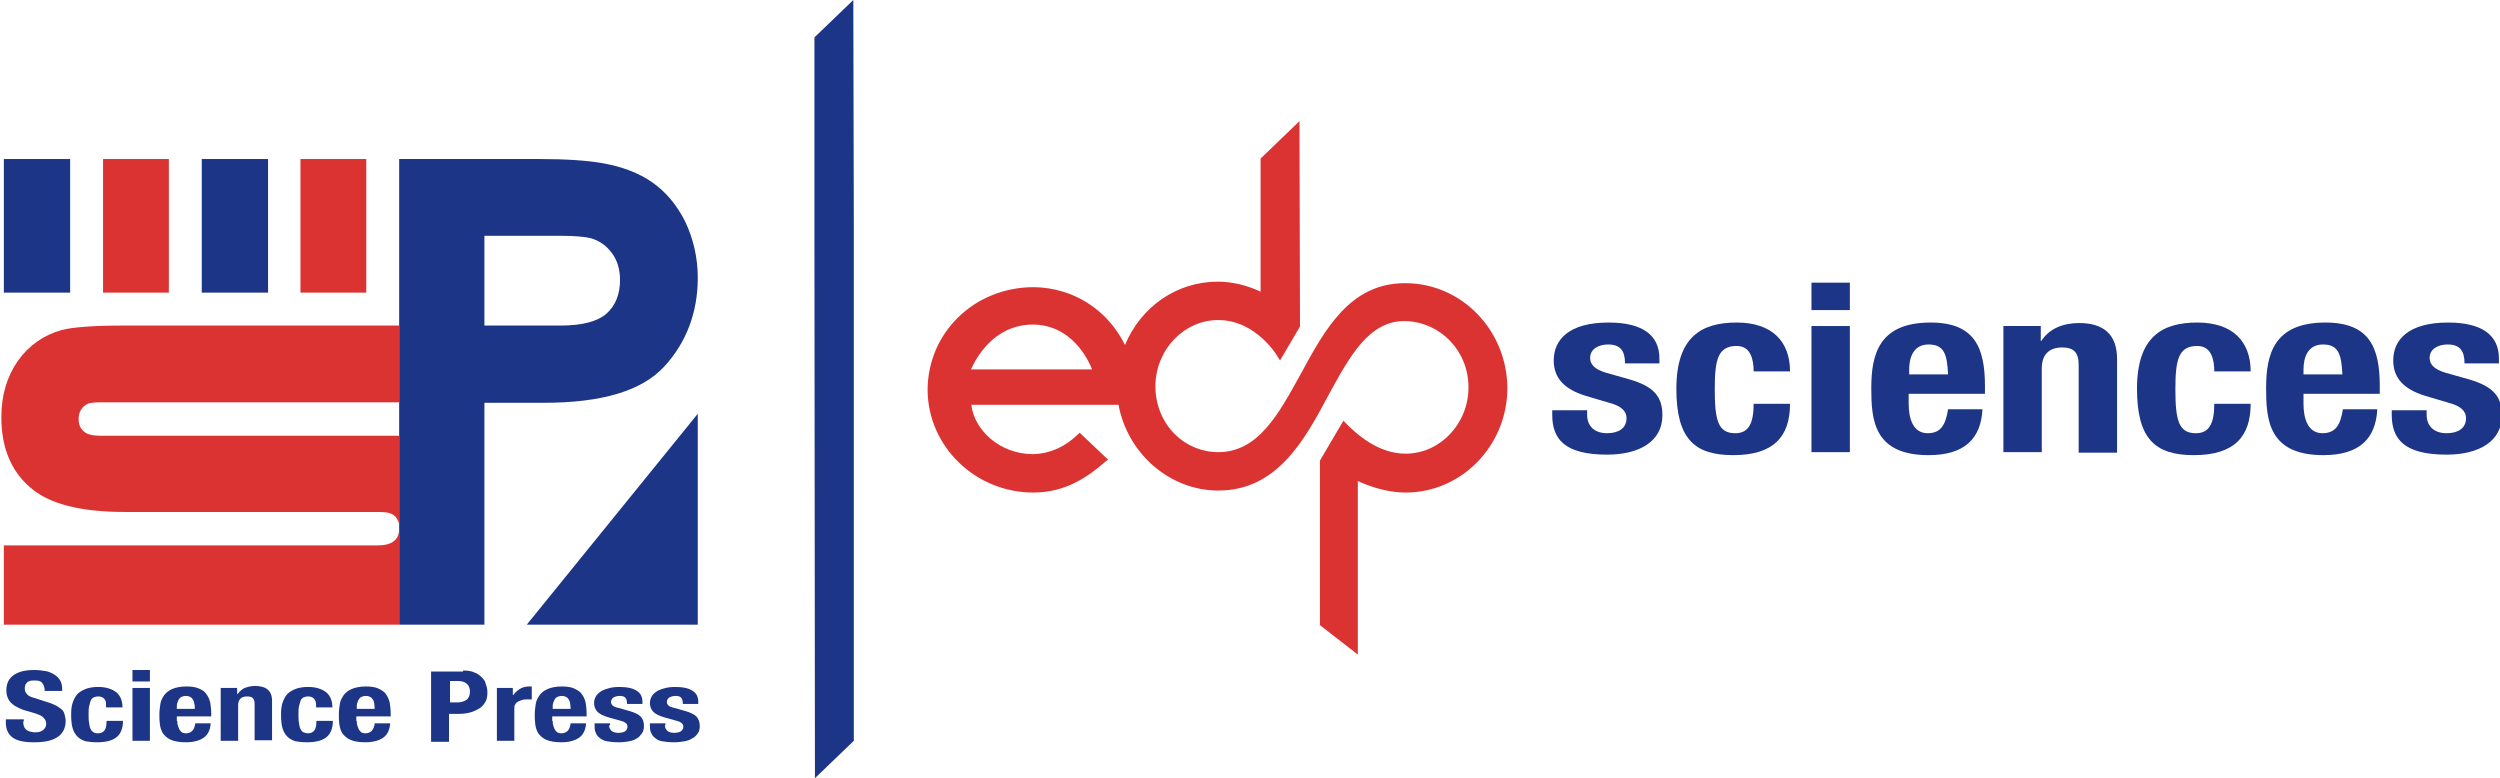 <?xml version="1.0" encoding="UTF-8" standalone="no"?>
<!-- Generator: Adobe Illustrator 18.0.0, SVG Export Plug-In . SVG Version: 6.00 Build 0)  -->

<svg
   version="1.1"
   id="图层_1"
   x="0px"
   y="0px"
   viewBox="0 0 134.9 42"
   enable-background="new 0 0 501.7 156.2"
   xml:space="preserve"
   sodipodi:docname="sp-edps.svg"
   width="134.9"
   height="42"
   inkscape:version="1.2.1 (9c6d41e410, 2022-07-14)"
   xmlns:inkscape="http://www.inkscape.org/namespaces/inkscape"
   xmlns:sodipodi="http://sodipodi.sourceforge.net/DTD/sodipodi-0.dtd"
   xmlns:xlink="http://www.w3.org/1999/xlink"
   xmlns="http://www.w3.org/2000/svg"
   xmlns:svg="http://www.w3.org/2000/svg"><defs
   id="defs79" /><sodipodi:namedview
   id="namedview77"
   pagecolor="#ffffff"
   bordercolor="#000000"
   borderopacity="0.25"
   inkscape:showpageshadow="2"
   inkscape:pageopacity="0.0"
   inkscape:pagecheckerboard="0"
   inkscape:deskcolor="#d1d1d1"
   showgrid="false"
   inkscape:zoom="1.5108835"
   inkscape:cx="251.8394"
   inkscape:cy="78.099998"
   inkscape:window-width="1920"
   inkscape:window-height="1017"
   inkscape:window-x="1672"
   inkscape:window-y="-8"
   inkscape:window-maximized="1"
   inkscape:current-layer="图层_1" />



























<g
   id="g278"
   transform="matrix(0.269,0,0,0.269,0.073,0)"><path
     fill="#1d3587"
     d="m 318.1,82.4 v 0.8 c 0,2.2 1.4,3.7 4,3.7 2.3,0 3.9,-1 3.9,-3 0,-1.6 -1.3,-2.4 -2.8,-2.9 l -5.4,-1.6 c -4.2,-1.3 -6.4,-3.5 -6.4,-7.1 0,-4.2 3.1,-7.6 11,-7.6 6.9,0 10.2,2.6 10.2,7.2 v 1 h -6.9 c 0,-2.5 -0.9,-3.8 -3.4,-3.8 -1.9,0 -3.6,0.9 -3.6,2.7 0,1.2 0.8,2.3 3.3,3 l 4.6,1.3 c 4.8,1.4 6.6,3.4 6.6,7.2 0,5.3 -4.7,7.9 -11.1,7.9 -8.6,0 -11,-3.2 -11,-8 v -0.9 h 7"
     id="path2" /><path
     fill="#1d3587"
     d="m 351.5,74.5 c 0,-2.4 -0.6,-5.1 -3.4,-5.1 -3.8,0 -4.4,2.8 -4.4,8.7 0,6.3 0.7,8.8 4.1,8.8 2.6,0 3.7,-1.8 3.7,-5.9 h 7.3 c 0,6.6 -3.3,10.3 -11.4,10.3 -7.7,0 -11.4,-3.2 -11.4,-13.3 0,-10.4 5,-13.3 12.1,-13.3 7.1,0 10.7,3.8 10.7,9.8 h -7.3"
     id="path4" /><path
     fill="#1d3587"
     d="m 363.1,56.7 h 7.7 v 5.5 h -7.7 z m 0,8.7 h 7.7 v 25.3 h -7.7 z"
     id="path6" /><path
     fill="#1d3587"
     d="m 382.6,79 v 2 c 0,3 0.9,5.9 3.8,5.9 2.6,0 3.6,-1.6 4.1,-4.8 h 6.9 c -0.3,5.9 -3.6,9.2 -10.8,9.2 -11.1,0 -11.5,-7.2 -11.5,-13.5 0,-6.8 1.6,-13.1 11.9,-13.1 8.9,0 10.9,5.1 10.9,12.8 V 79 h -15.3 m 7.9,-3.9 c -0.2,-3.9 -0.7,-6 -3.9,-6 -3.1,0 -3.9,2.7 -3.9,5 v 1 z"
     id="path8" /><path
     fill="#1d3587"
     d="m 401.8,65.4 h 7.3 v 3 h 0.1 c 1.6,-2.5 4.4,-3.6 7.6,-3.6 4.8,0 7.6,2.2 7.6,7.2 v 18.8 h -7.7 V 73.2 c 0,-2.5 -1,-3.5 -3.3,-3.5 -2.6,0 -4.1,1.4 -4.1,4.2 v 16.8 h -7.7 V 65.4"
     id="path10" /><path
     fill="#1d3587"
     d="m 443.9,74.5 c 0,-2.4 -0.6,-5.1 -3.4,-5.1 -3.8,0 -4.4,2.8 -4.4,8.7 0,6.3 0.7,8.8 4.1,8.8 2.6,0 3.7,-1.8 3.7,-5.9 h 7.3 c 0,6.6 -3.3,10.3 -11.4,10.3 -7.7,0 -11.4,-3.2 -11.4,-13.3 0,-10.4 5,-13.3 12.1,-13.3 7.1,0 10.7,3.8 10.7,9.8 h -7.3"
     id="path12" /><path
     fill="#1d3587"
     d="m 461.8,79 v 2 c 0,3 0.9,5.9 3.8,5.9 2.6,0 3.6,-1.6 4.1,-4.8 h 6.9 c -0.3,5.9 -3.6,9.2 -10.8,9.2 -11.1,0 -11.5,-7.2 -11.5,-13.5 0,-6.8 1.6,-13.1 11.9,-13.1 8.9,0 10.9,5.1 10.9,12.8 V 79 h -15.3 m 7.8,-3.9 c -0.2,-3.9 -0.7,-6 -3.9,-6 -3.1,0 -3.9,2.7 -3.9,5 v 1 z"
     id="path14" /><g
     id="g26">
	<defs
   id="defs17">
		<rect
   id="SVGID_1_"
   x="0.1"
   width="501.7"
   height="156.1"
   y="0" />
	</defs>
	<clipPath
   id="SVGID_2_">
		<use
   xlink:href="#SVGID_1_"
   overflow="visible"
   id="use19" />
	</clipPath>
	<path
   clip-path="url(#SVGID_2_)"
   fill="#1d3587"
   d="m 486.5,82.4 v 0.8 c 0,2.2 1.4,3.7 4,3.7 2.3,0 3.9,-1 3.9,-3 0,-1.6 -1.3,-2.4 -2.8,-2.9 l -5.4,-1.6 c -4.2,-1.3 -6.4,-3.5 -6.4,-7.1 0,-4.2 3.1,-7.6 11,-7.6 6.9,0 10.2,2.6 10.2,7.2 v 1 h -6.9 c 0,-2.5 -0.9,-3.8 -3.4,-3.8 -1.9,0 -3.6,0.9 -3.6,2.7 0,1.2 0.8,2.3 3.3,3 l 4.6,1.3 c 4.8,1.4 6.6,3.4 6.6,7.2 0,5.3 -4.7,7.9 -11.1,7.9 -8.6,0 -11,-3.2 -11,-8 v -0.9 h 7"
   id="path22" />
	<path
   clip-path="url(#SVGID_2_)"
   fill="#1d3587"
   d="m 171,45 -0.1,-45 -7.8,7.5 c 0,0 0,29.2 0,30.4 v 10.7 l 0.1,107.5 7.8,-7.5 c 0,0 0,-35.1 0,-36.3 V 45"
   id="path24" />
</g><path
     fill="#db3332"
     d="m 281.6,56.8 c -11.1,0 -16.1,9.3 -21,18.3 -4.4,8 -8.5,15.6 -16.5,15.6 -3.3,0 -6.4,-1.3 -8.7,-3.6 -2.5,-2.5 -3.9,-5.9 -3.9,-9.6 0,-7.3 5.7,-13.3 12.6,-13.3 7.7,0 12,7.4 12,7.5 l 0.4,0.6 4,-6.8 -0.1,-41.2 -7.8,7.5 c 0,0 0,25.4 0,26.7 -2.8,-1.3 -5.7,-2 -8.6,-2 -8.2,0 -15.4,5 -18.6,12.7 -3.5,-7.1 -10.4,-11.5 -18.3,-11.6 -11.9,0 -21.3,9.1 -21.3,20.7 0.1,11.3 9.6,20.5 21.2,20.5 6.6,0 11,-3.2 14.6,-6.3 l 0.4,-0.3 -5.7,-5.4 -0.3,0.3 c -2.7,2.6 -5.7,3.9 -9,4 -6.9,0 -11.8,-5 -12.4,-9.7 0,0 0,-0.1 0,-0.2 h 29.5 c 1.8,9.8 10.3,17.2 20,17.2 11.8,0 17.3,-10.1 22.1,-19.1 4.2,-7.7 8.1,-15 15.4,-14.9 7.1,0.2 12.7,6 12.7,13.3 0,7.3 -5.7,13.3 -12.6,13.3 -5.5,0 -9.8,-3.8 -12.5,-6.6 l -4.7,8 v 33 l 7.6,5.9 c 0,0 0,-33.6 0,-34.8 3.3,1.5 6.6,2.3 9.6,2.3 11.2,0 20.4,-9.4 20.4,-21 -0.1,-11.6 -9.2,-21 -20.5,-21 m -87.1,17.3 c 0.9,-2 4.4,-8.9 12.3,-9 7.9,0 11.2,7 12,9 -1.1,0 -23.1,0 -24.3,0 z"
     id="path28" /><path
     fill="#1d3587"
     d="m 4.4,144.7 c 0,0.3 0,0.6 0.1,0.9 0.1,0.3 0.2,0.5 0.4,0.7 0.2,0.2 0.4,0.3 0.7,0.4 0.3,0.1 0.7,0.2 1.2,0.2 0.6,0 1.1,-0.1 1.5,-0.4 C 8.7,146.2 9,145.8 9,145.2 9,144.9 8.9,144.6 8.8,144.4 8.7,144.2 8.5,144 8.3,143.8 8,143.6 7.7,143.4 7.3,143.3 6.9,143.1 6.4,143 5.8,142.8 5,142.6 4.3,142.4 3.7,142.1 3.1,141.8 2.6,141.6 2.2,141.2 1.8,140.9 1.5,140.5 1.3,140 1.1,139.6 1,139 1,138.5 c 0,-1.4 0.5,-2.4 1.5,-3.1 1,-0.7 2.4,-1 4.1,-1 0.8,0 1.6,0.1 2.2,0.2 0.7,0.1 1.3,0.4 1.8,0.7 0.5,0.3 0.9,0.7 1.2,1.2 0.3,0.5 0.4,1.1 0.4,1.7 v 0.4 H 8.7 c 0,-0.7 -0.2,-1.2 -0.5,-1.6 -0.3,-0.4 -0.8,-0.5 -1.5,-0.5 -0.4,0 -0.7,0 -1,0.1 -0.3,0.1 -0.5,0.2 -0.6,0.4 -0.2,0.2 -0.3,0.3 -0.3,0.5 -0.1,0.2 -0.1,0.4 -0.1,0.6 0,0.4 0.1,0.8 0.4,1.1 0.2,0.3 0.7,0.6 1.5,0.8 l 2.8,0.9 c 0.7,0.2 1.3,0.5 1.7,0.7 0.4,0.3 0.8,0.5 1.1,0.8 0.3,0.3 0.4,0.6 0.5,1 0.1,0.4 0.2,0.8 0.2,1.2 0,1.5 -0.6,2.6 -1.7,3.3 -1.1,0.7 -2.6,1 -4.6,1 -2.1,0 -3.5,-0.3 -4.4,-1 -0.9,-0.7 -1.3,-1.7 -1.3,-3 v -0.6 h 3.6 v 0.4"
     id="path30" /><path
     fill="#1d3587"
     d="m 21,141.1 c 0,-0.3 -0.1,-0.5 -0.2,-0.7 -0.1,-0.2 -0.3,-0.4 -0.5,-0.5 -0.2,-0.1 -0.5,-0.2 -0.8,-0.2 -0.4,0 -0.8,0.1 -1,0.2 -0.3,0.2 -0.5,0.4 -0.6,0.7 -0.1,0.3 -0.2,0.7 -0.3,1.1 -0.1,0.5 -0.1,1 -0.1,1.6 0,0.7 0,1.2 0.1,1.7 0.1,0.5 0.1,0.9 0.3,1.2 0.1,0.3 0.3,0.5 0.6,0.7 0.3,0.2 0.6,0.2 0.9,0.2 0.6,0 1,-0.2 1.3,-0.6 0.3,-0.4 0.4,-1 0.4,-1.9 h 3.3 c 0,1.4 -0.4,2.5 -1.2,3.2 -0.8,0.7 -2.1,1.1 -4,1.1 -0.9,0 -1.6,-0.1 -2.3,-0.2 -0.6,-0.2 -1.2,-0.5 -1.6,-0.9 -0.4,-0.4 -0.8,-1 -1,-1.7 -0.2,-0.7 -0.3,-1.6 -0.3,-2.7 0,-1.1 0.1,-2 0.4,-2.7 0.3,-0.7 0.6,-1.3 1.1,-1.7 0.5,-0.4 1.1,-0.7 1.7,-0.9 0.7,-0.2 1.4,-0.3 2.2,-0.3 1.6,0 2.8,0.4 3.7,1.1 0.8,0.7 1.2,1.7 1.2,3 H 21 c 0,-0.3 0,-0.6 0,-0.8"
     id="path32" /><path
     fill="#1d3587"
     d="m 26.3,134.4 h 3.5 v 2.3 h -3.5 z m 0,3.6 h 3.5 v 10.6 h -3.5 z"
     id="path34" /><path
     fill="#1d3587"
     d="m 35.3,144.6 c 0,0.3 0,0.6 0.1,0.9 0.1,0.3 0.2,0.6 0.3,0.8 0.1,0.2 0.3,0.4 0.5,0.6 0.2,0.1 0.5,0.2 0.8,0.2 0.6,0 1,-0.2 1.3,-0.5 0.3,-0.3 0.5,-0.8 0.6,-1.5 H 42 c -0.1,1.2 -0.5,2.2 -1.3,2.8 -0.8,0.6 -2,1 -3.7,1 -1.3,0 -2.3,-0.2 -3,-0.5 -0.7,-0.3 -1.2,-0.8 -1.6,-1.3 -0.3,-0.5 -0.5,-1.1 -0.6,-1.8 -0.1,-0.7 -0.1,-1.3 -0.1,-2 0,-0.7 0.1,-1.4 0.2,-2.1 0.1,-0.7 0.4,-1.2 0.8,-1.8 0.4,-0.5 0.9,-0.9 1.6,-1.2 0.7,-0.3 1.7,-0.5 2.8,-0.5 1,0 1.8,0.1 2.5,0.4 0.7,0.3 1.2,0.6 1.5,1.1 0.4,0.5 0.6,1 0.8,1.7 0.1,0.7 0.2,1.4 0.2,2.2 v 0.6 h -6.9 v 0.9 m 3.5,-3.5 c -0.1,-0.3 -0.1,-0.6 -0.3,-0.8 -0.1,-0.2 -0.3,-0.4 -0.5,-0.5 -0.2,-0.1 -0.5,-0.2 -0.9,-0.2 -0.4,0 -0.6,0.1 -0.9,0.2 -0.2,0.1 -0.4,0.3 -0.5,0.5 -0.1,0.2 -0.2,0.4 -0.3,0.7 -0.1,0.3 -0.1,0.5 -0.1,0.8 v 0.4 h 3.6 c 0,-0.5 0,-0.8 -0.1,-1.1 z"
     id="path36" /><path
     fill="#1d3587"
     d="m 47.3,138 v 1.2 h 0.1 c 0.4,-0.5 0.8,-0.9 1.4,-1.2 0.6,-0.2 1.3,-0.4 2,-0.4 1.1,0 2,0.2 2.6,0.7 0.6,0.5 0.9,1.2 0.9,2.3 v 7.9 h -3.5 v -7.3 c 0,-0.6 -0.1,-0.9 -0.4,-1.2 -0.2,-0.2 -0.6,-0.3 -1.1,-0.3 -1.2,0 -1.8,0.6 -1.8,1.8 v 7.1 H 44 V 138 h 3.3"
     id="path38" /><path
     fill="#1d3587"
     d="m 63.1,141.1 c 0,-0.3 -0.1,-0.5 -0.2,-0.7 -0.1,-0.2 -0.3,-0.4 -0.5,-0.5 -0.2,-0.1 -0.5,-0.2 -0.8,-0.2 -0.4,0 -0.8,0.1 -1,0.2 -0.3,0.2 -0.5,0.4 -0.6,0.7 -0.1,0.3 -0.2,0.7 -0.3,1.1 -0.1,0.5 -0.1,1 -0.1,1.6 0,0.7 0,1.2 0.1,1.7 0.1,0.5 0.1,0.9 0.3,1.2 0.1,0.3 0.3,0.5 0.6,0.7 0.2,0.1 0.6,0.2 0.9,0.2 0.6,0 1,-0.2 1.3,-0.6 0.3,-0.4 0.4,-1 0.4,-1.9 h 3.3 c 0,1.4 -0.4,2.5 -1.2,3.2 -0.8,0.7 -2.1,1.1 -4,1.1 -0.9,0 -1.6,-0.1 -2.3,-0.2 -0.6,-0.2 -1.2,-0.5 -1.6,-0.9 -0.4,-0.4 -0.8,-1 -1,-1.7 -0.2,-0.7 -0.3,-1.6 -0.3,-2.7 0,-1.1 0.1,-2 0.4,-2.7 0.3,-0.7 0.6,-1.3 1.1,-1.7 0.5,-0.4 1.1,-0.7 1.7,-0.9 0.7,-0.2 1.4,-0.3 2.2,-0.3 1.6,0 2.8,0.4 3.7,1.1 0.8,0.7 1.2,1.7 1.2,3 h -3.3 c 0.1,-0.3 0,-0.6 0,-0.8"
     id="path40" /><path
     fill="#1d3587"
     d="m 71.3,144.6 c 0,0.3 0,0.6 0.1,0.9 0.1,0.3 0.2,0.6 0.3,0.8 0.1,0.2 0.3,0.4 0.5,0.6 0.2,0.1 0.5,0.2 0.8,0.2 0.6,0 1,-0.2 1.3,-0.5 0.3,-0.3 0.5,-0.8 0.6,-1.5 H 78 c -0.1,1.2 -0.5,2.2 -1.3,2.8 -0.8,0.6 -2,1 -3.7,1 -1.3,0 -2.3,-0.2 -3,-0.5 -0.7,-0.3 -1.2,-0.8 -1.6,-1.3 -0.3,-0.5 -0.5,-1.1 -0.6,-1.8 -0.1,-0.7 -0.1,-1.3 -0.1,-2 0,-0.7 0.1,-1.4 0.2,-2.1 0.1,-0.7 0.4,-1.2 0.8,-1.8 0.4,-0.5 0.9,-0.9 1.6,-1.2 0.7,-0.3 1.7,-0.5 2.8,-0.5 1,0 1.8,0.1 2.5,0.4 0.6,0.3 1.2,0.6 1.5,1.1 0.4,0.5 0.6,1 0.8,1.7 0.1,0.7 0.2,1.4 0.2,2.2 v 0.6 h -6.9 v 0.9 m 3.6,-3.5 c -0.1,-0.3 -0.1,-0.6 -0.3,-0.8 -0.1,-0.2 -0.3,-0.4 -0.5,-0.5 -0.2,-0.1 -0.5,-0.2 -0.9,-0.2 -0.4,0 -0.6,0.1 -0.9,0.2 -0.2,0.1 -0.4,0.3 -0.5,0.5 -0.1,0.2 -0.2,0.4 -0.3,0.7 -0.1,0.3 -0.1,0.5 -0.1,0.8 v 0.4 h 3.6 c 0,-0.5 -0.1,-0.8 -0.1,-1.1 z"
     id="path42" /><path
     fill="#1d3587"
     d="m 92.6,134.5 c 0.9,0 1.7,0.1 2.3,0.4 0.6,0.2 1.1,0.6 1.5,1 0.4,0.4 0.7,0.8 0.8,1.4 0.2,0.5 0.3,1 0.3,1.6 0,0.7 -0.1,1.4 -0.4,1.9 -0.3,0.5 -0.7,1 -1.2,1.3 -0.5,0.3 -1.1,0.6 -1.8,0.8 -0.7,0.2 -1.5,0.3 -2.4,0.3 h -1.9 v 5.6 h -3.6 v -14.1 h 6.4 m -1.1,6.2 c 0.7,0 1.3,-0.2 1.8,-0.5 0.4,-0.3 0.7,-0.9 0.7,-1.6 0,-0.7 -0.2,-1.3 -0.6,-1.6 -0.4,-0.4 -1,-0.6 -1.9,-0.6 H 90 v 4.3 z"
     id="path44" /><path
     fill="#1d3587"
     d="m 102.6,138 v 1.4 h 0.1 c 0.4,-0.5 0.8,-0.9 1.3,-1.2 0.5,-0.3 1.1,-0.5 1.8,-0.5 0.1,0 0.2,0 0.3,0 0.1,0 0.2,0 0.3,0 v 2.6 c -0.2,0 -0.4,0 -0.5,0 -0.2,0 -0.4,0 -0.5,0 -0.3,0 -0.6,0 -0.9,0.1 -0.3,0.1 -0.6,0.2 -0.8,0.3 -0.3,0.2 -0.5,0.3 -0.6,0.6 -0.2,0.2 -0.2,0.5 -0.2,0.9 v 6.4 H 99.4 V 138 h 3.2"
     id="path46" /><path
     fill="#1d3587"
     d="m 110.6,144.6 c 0,0.3 0,0.6 0.1,0.9 0.1,0.3 0.2,0.6 0.3,0.8 0.1,0.2 0.3,0.4 0.5,0.6 0.2,0.1 0.5,0.2 0.8,0.2 0.6,0 1,-0.2 1.3,-0.5 0.3,-0.3 0.5,-0.8 0.6,-1.5 h 3.1 c -0.1,1.2 -0.5,2.2 -1.3,2.8 -0.8,0.6 -2,1 -3.7,1 -1.3,0 -2.3,-0.2 -3,-0.5 -0.7,-0.3 -1.2,-0.8 -1.6,-1.3 -0.3,-0.5 -0.5,-1.1 -0.6,-1.8 -0.1,-0.7 -0.1,-1.3 -0.1,-2 0,-0.7 0.1,-1.4 0.2,-2.1 0.1,-0.7 0.4,-1.2 0.8,-1.8 0.4,-0.5 0.9,-0.9 1.6,-1.2 0.7,-0.3 1.7,-0.5 2.8,-0.5 1,0 1.8,0.1 2.5,0.4 0.6,0.3 1.2,0.6 1.5,1.1 0.4,0.5 0.6,1 0.8,1.7 0.1,0.7 0.2,1.4 0.2,2.2 v 0.6 h -6.9 v 0.9 m 3.6,-3.5 c -0.1,-0.3 -0.1,-0.6 -0.3,-0.8 -0.1,-0.2 -0.3,-0.4 -0.5,-0.5 -0.2,-0.1 -0.5,-0.2 -0.9,-0.2 -0.4,0 -0.6,0.1 -0.9,0.2 -0.2,0.1 -0.4,0.3 -0.5,0.5 -0.1,0.2 -0.2,0.4 -0.3,0.7 -0.1,0.3 -0.1,0.5 -0.1,0.8 v 0.4 h 3.6 c 0,-0.5 -0.1,-0.8 -0.1,-1.1 z"
     id="path48" /><path
     fill="#1d3587"
     d="m 121.9,145.5 c 0,0.5 0.2,0.8 0.5,1.1 0.3,0.3 0.8,0.4 1.4,0.4 0.5,0 1,-0.1 1.3,-0.3 0.3,-0.2 0.5,-0.5 0.5,-0.9 0,-0.3 -0.1,-0.6 -0.4,-0.8 -0.3,-0.2 -0.5,-0.3 -0.9,-0.4 l -2.5,-0.7 c -1,-0.3 -1.7,-0.6 -2.2,-1.1 -0.5,-0.5 -0.7,-1.1 -0.7,-1.8 0,-0.4 0.1,-0.8 0.3,-1.2 0.2,-0.4 0.5,-0.7 0.9,-1 0.4,-0.3 0.9,-0.5 1.6,-0.7 0.6,-0.2 1.4,-0.3 2.3,-0.3 1.6,0 2.8,0.3 3.5,0.8 0.8,0.5 1.1,1.3 1.1,2.2 v 0.4 h -3.1 c 0,-0.6 -0.1,-1 -0.3,-1.2 -0.2,-0.3 -0.6,-0.4 -1.2,-0.4 -0.4,0 -0.8,0.1 -1.2,0.3 -0.3,0.2 -0.5,0.5 -0.5,0.9 0,0.3 0.1,0.5 0.3,0.7 0.2,0.2 0.6,0.4 1.2,0.5 l 2.1,0.6 c 1.1,0.3 1.9,0.7 2.3,1.1 0.5,0.5 0.7,1.1 0.7,1.9 0,0.6 -0.1,1.1 -0.4,1.5 -0.3,0.4 -0.6,0.8 -1,1 -0.4,0.3 -1,0.5 -1.6,0.6 -0.6,0.1 -1.3,0.2 -2,0.2 -1,0 -1.8,-0.1 -2.4,-0.2 -0.6,-0.1 -1.2,-0.4 -1.5,-0.7 -0.4,-0.3 -0.6,-0.6 -0.8,-1.1 -0.2,-0.4 -0.2,-0.9 -0.2,-1.4 v -0.4 h 3.1 v 0.4"
     id="path50" /><path
     fill="#1d3587"
     d="m 133.1,145.5 c 0,0.5 0.2,0.8 0.5,1.1 0.3,0.3 0.8,0.4 1.4,0.4 0.5,0 1,-0.1 1.3,-0.3 0.3,-0.2 0.5,-0.5 0.5,-0.9 0,-0.3 -0.1,-0.6 -0.4,-0.8 -0.3,-0.2 -0.5,-0.3 -0.9,-0.4 l -2.5,-0.7 c -1,-0.3 -1.7,-0.6 -2.2,-1.1 -0.5,-0.5 -0.7,-1.1 -0.7,-1.8 0,-0.4 0.1,-0.8 0.3,-1.2 0.2,-0.4 0.5,-0.7 0.9,-1 0.4,-0.3 0.9,-0.5 1.6,-0.7 0.6,-0.2 1.4,-0.3 2.3,-0.3 1.6,0 2.8,0.3 3.5,0.8 0.8,0.5 1.1,1.3 1.1,2.2 v 0.4 h -3.1 c 0,-0.6 -0.1,-1 -0.3,-1.2 -0.2,-0.3 -0.6,-0.4 -1.2,-0.4 -0.4,0 -0.8,0.1 -1.2,0.3 -0.3,0.2 -0.5,0.5 -0.5,0.9 0,0.3 0.1,0.5 0.3,0.7 0.2,0.2 0.6,0.4 1.2,0.5 l 2.1,0.6 c 1.1,0.3 1.9,0.7 2.3,1.1 0.4,0.4 0.7,1.1 0.7,1.9 0,0.6 -0.1,1.1 -0.4,1.5 -0.3,0.4 -0.6,0.8 -1.1,1 -0.4,0.3 -1,0.5 -1.6,0.6 -0.6,0.1 -1.3,0.2 -2,0.2 -1,0 -1.8,-0.1 -2.4,-0.2 -0.7,-0.1 -1.2,-0.4 -1.5,-0.7 -0.4,-0.3 -0.6,-0.6 -0.8,-1.1 -0.2,-0.4 -0.2,-0.9 -0.2,-1.4 v -0.4 h 3.1 v 0.4"
     id="path52" /><path
     fill="#1d3587"
     d="m 137.2,44.5 c -1.7,-3.4 -3.9,-6 -6.6,-7.9 -2.7,-1.9 -6.1,-3.2 -10.2,-3.9 -2.9,-0.5 -7.1,-0.8 -12.5,-0.8 H 79.8 v 93.4 H 96.9 V 80.8 h 11.9 c 11.7,0 19.7,-2.4 24.2,-7.3 4.4,-4.8 6.7,-10.8 6.7,-17.8 0,-4 -0.9,-7.8 -2.5,-11.2 m -15.8,18.4 c -1.8,1.6 -4.9,2.4 -9.2,2.4 H 96.9 v -18 h 15.2 c 3,0 5.1,0.2 6.2,0.5 1.7,0.5 3.1,1.5 4.2,3 1.1,1.5 1.6,3.3 1.6,5.4 0,2.8 -0.9,5.1 -2.7,6.7 z"
     id="path54" /><rect
     x="0.5"
     y="31.9"
     fill="#1d3587"
     width="13.3"
     height="26.8"
     id="rect56" /><rect
     x="20.4"
     y="31.9"
     fill="#db3332"
     width="13.2"
     height="26.8"
     id="rect58" /><rect
     x="40.2"
     y="31.9"
     fill="#1d3587"
     width="13.3"
     height="26.8"
     id="rect60" /><rect
     x="60"
     y="31.9"
     fill="#db3332"
     width="13.2"
     height="26.8"
     id="rect62" /><polyline
     fill="#1d3587"
     points="139.7,83 105.4,125.3 139.7,125.3 139.7,83 "
     id="polyline64" /><g
     id="g74">
	<defs
   id="defs67">
		<rect
   id="SVGID_3_"
   x="0.1"
   width="501.7"
   height="156.1"
   y="0" />
	</defs>
	<clipPath
   id="SVGID_4_">
		<use
   xlink:href="#SVGID_3_"
   overflow="visible"
   id="use69" />
	</clipPath>
	<path
   clip-path="url(#SVGID_4_)"
   fill="#db3332"
   d="m 79.8,106 c 0,1.1 -0.3,1.9 -1,2.5 -0.7,0.6 -1.8,0.9 -3.3,0.9 h -75 v 15.9 H 79.8 V 87.4 h -60 c -1.6,0 -2.7,-0.3 -3.3,-0.9 -0.7,-0.6 -1,-1.4 -1,-2.5 0,-0.8 0.2,-1.4 0.6,-2 0.4,-0.5 0.9,-0.9 1.5,-1.1 0.4,-0.1 1.2,-0.2 2.3,-0.2 H 79.8 V 65.3 H 25 c -6.3,0 -10.6,0.3 -12.9,0.9 -3.6,1 -6.6,3.1 -8.8,6.2 C 1.1,75.6 0,79.3 0,83.7 c 0,6 1.9,10.7 5.7,14 3.8,3.4 10.2,5 19.1,5 h 50.7 c 1.1,0 1.9,0.1 2.3,0.2 0.6,0.2 1.2,0.5 1.5,1.1 0.3,0.4 0.5,0.9 0.5,1.5 v 0.5"
   id="path72" />
</g></g>
</svg>
